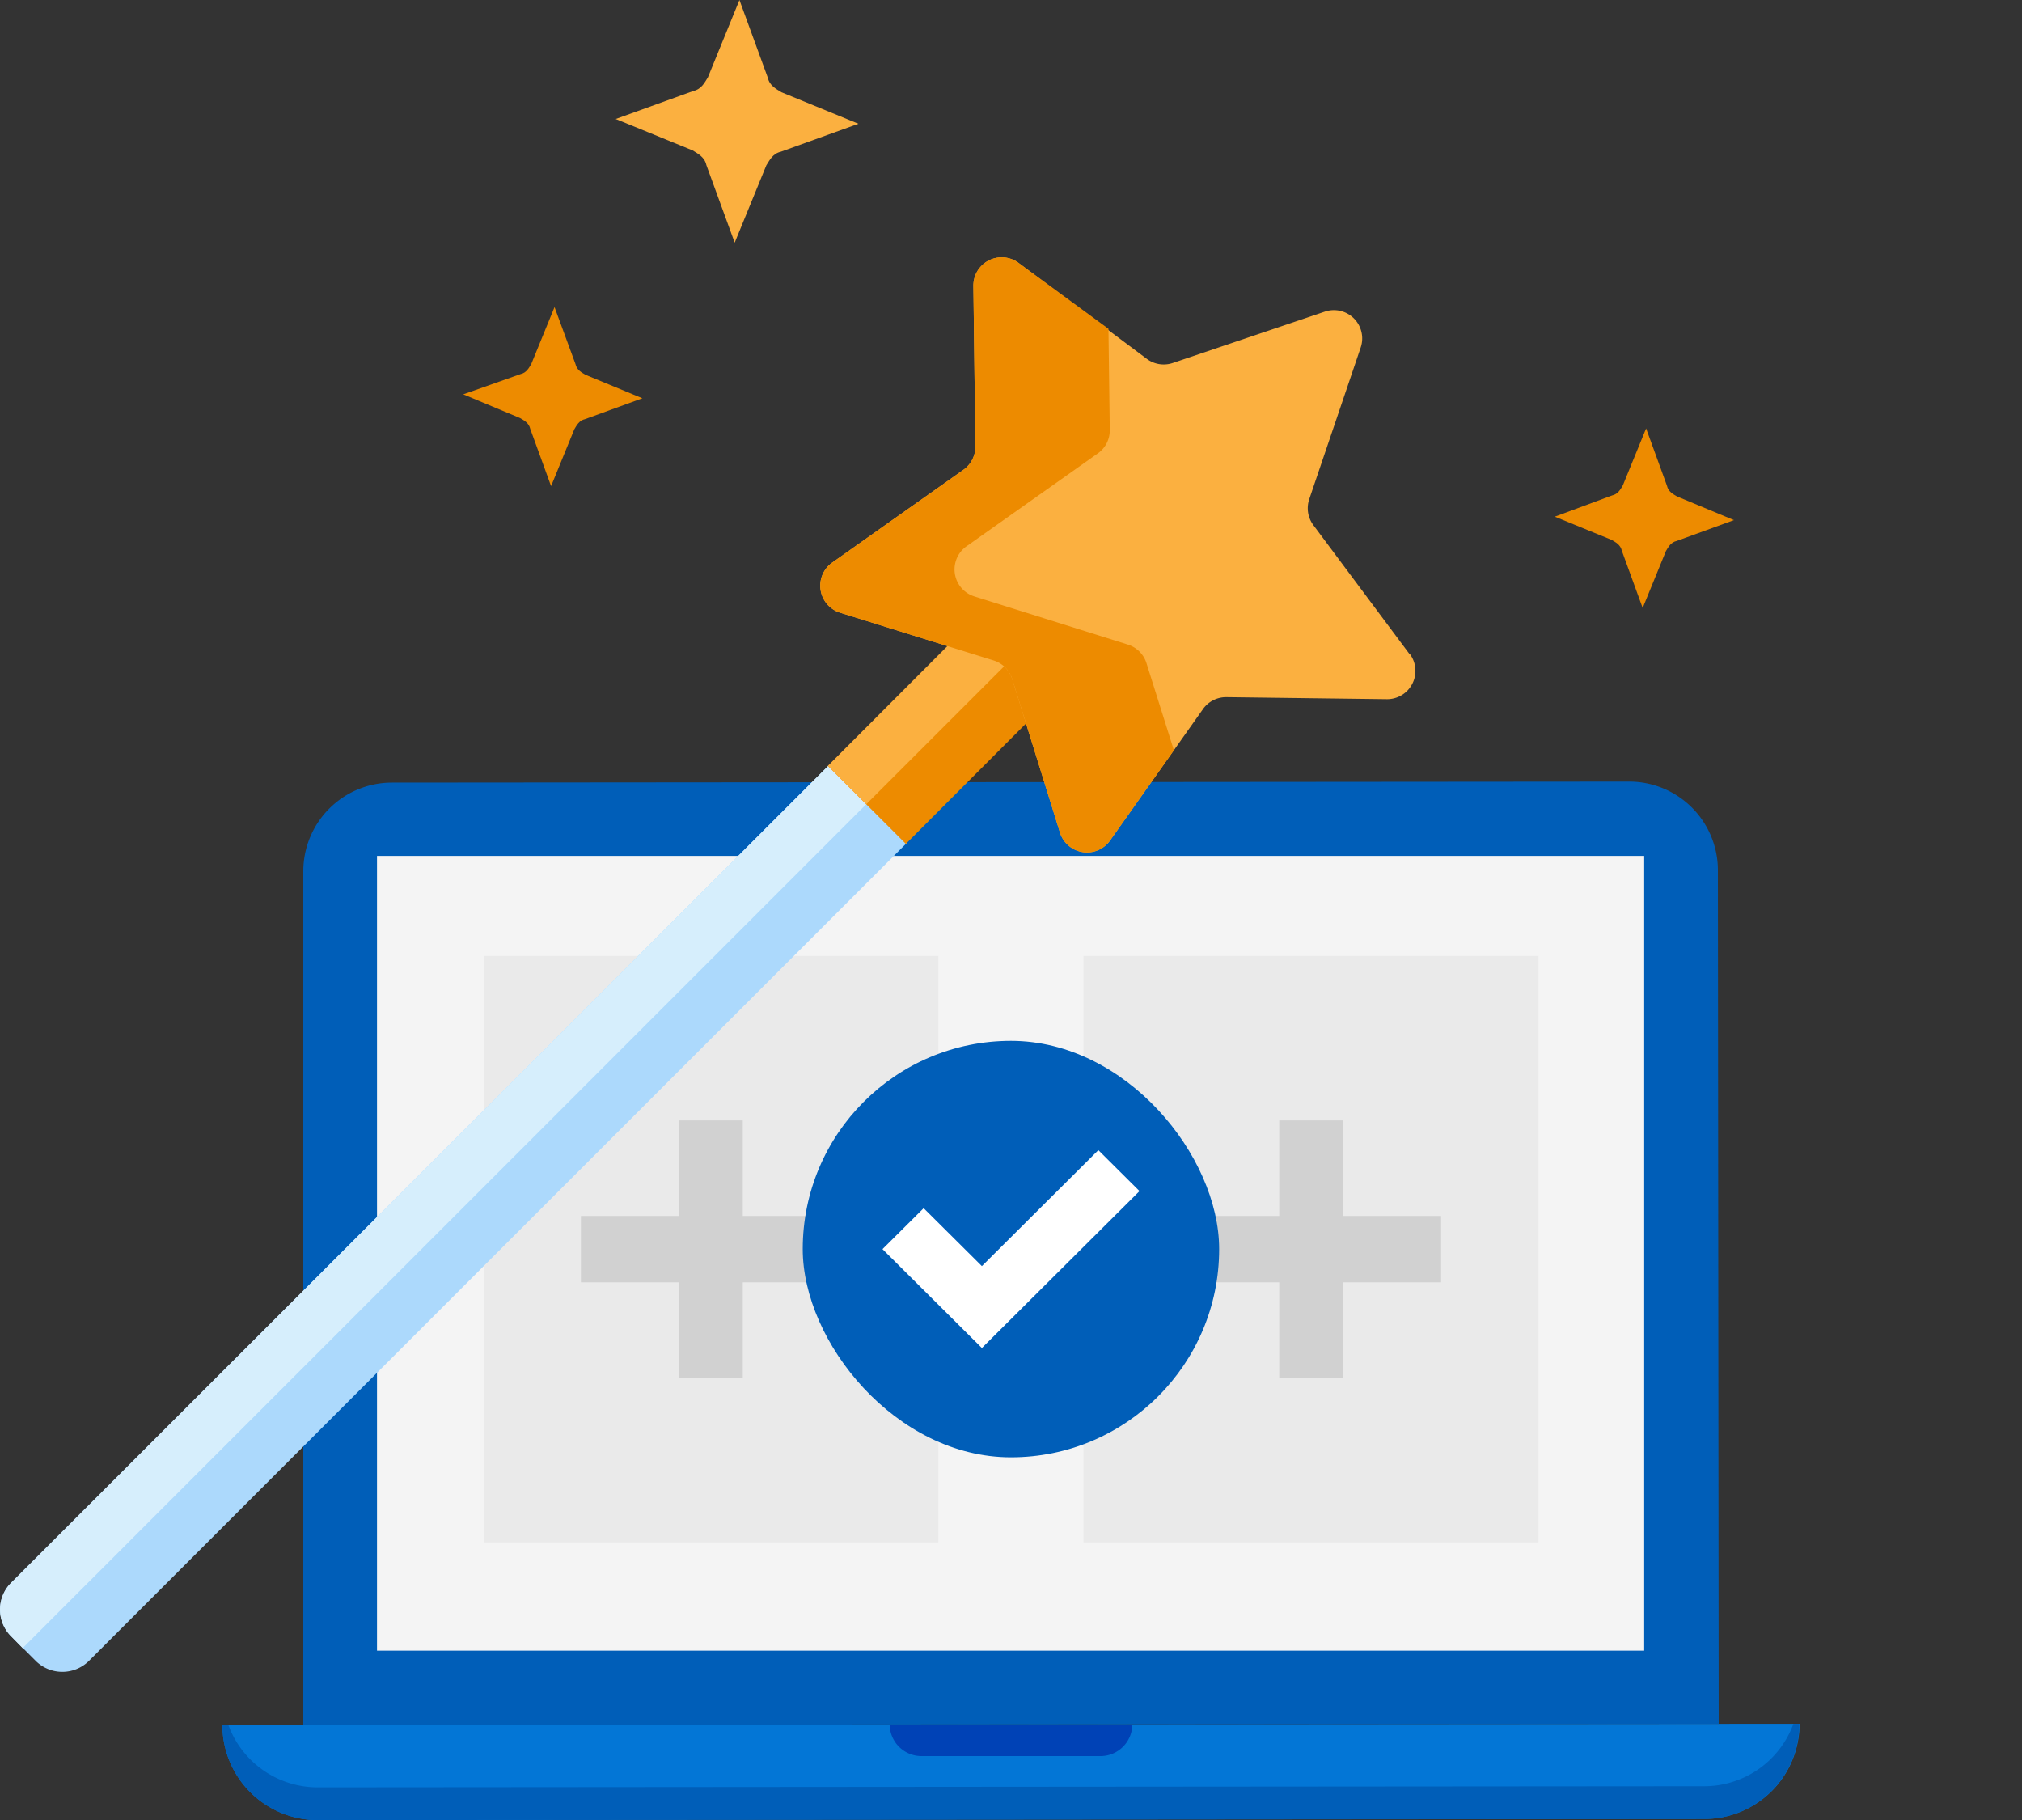 <svg id="design" xmlns="http://www.w3.org/2000/svg" viewBox="0 0 200 180"><rect x="0" y="0" width="200" height="180" fill="#333333" stroke="none"/><defs><style>.cls-1{fill:#0376d6;}.cls-2{fill:#005eb8;}.cls-3{fill:#0042b6;}.cls-4{fill:#f4f4f4;}.cls-5{fill:#fbb040;}.cls-6{fill:#ed8b00;}.cls-7{fill:#eaeaea;}.cls-8{fill:#d1d1d1;}.cls-9{fill:#fff;}.cls-10{fill:#acd9fc;}.cls-11{fill:#d6eefc;}</style></defs><title>service-options</title><path class="cls-1" d="M168.59,179.89,31.43,180A9.4,9.4,0,0,1,22,170.6h0l156-.12h0A9.4,9.4,0,0,1,168.59,179.89Z"/><path class="cls-2" d="M168.58,176.66l-137.16.11a9.4,9.4,0,0,1-8.83-6.16H22a9.4,9.4,0,0,0,9.41,9.4l137.16-.11a9.4,9.4,0,0,0,9.4-9.41h-.58A9.4,9.4,0,0,1,168.58,176.66Z"/><path class="cls-3" d="M108.86,173.68H91.14A3.15,3.15,0,0,1,88,170.55h0l24,0h0A3.15,3.15,0,0,1,108.86,173.68Z"/><path class="cls-2" d="M170,170.49,30,170.6,30,86.18a8.77,8.77,0,0,1,8.77-8.78l122.37-.1a8.77,8.77,0,0,1,8.78,8.76Z"/><rect class="cls-4" x="37.29" y="84.65" width="125.34" height="78.6"/><path class="cls-5" d="M84.91,12.24,77.25,15c-.82.18-1.13.85-1.45,1.35L72.67,24l-2.8-7.67c-.18-.82-.85-1.13-1.35-1.45L60.9,11.77,68.57,9c.82-.18,1.13-.85,1.45-1.35L73.14,0l2.8,7.67c.18.82.85,1.13,1.35,1.45Z"/><path class="cls-6" d="M63.54,39.39l-5.66,2.06c-.6.13-.84.62-1.07,1l-2.3,5.63-2.06-5.66c-.13-.6-.62-.84-1-1.07L45.82,39,51.48,37c.6-.13.84-.62,1.07-1l2.3-5.63L56.92,36c.13.6.62.84,1,1.07Z"/><path class="cls-6" d="M171.51,51.44l-5.66,2.06c-.6.13-.84.62-1.07,1l-2.3,5.63-2.06-5.66c-.13-.6-.62-.84-1-1.07l-5.63-2.3L159.45,49c.6-.13.84-.62,1.07-1l2.3-5.63,2.06,5.66c.13.6.62.84,1,1.07Z"/><rect class="cls-7" x="47.84" y="94.54" width="44.97" height="58"/><rect class="cls-7" x="107.17" y="94.54" width="45" height="58"/><polygon class="cls-8" points="142.54 120.26 132.82 120.26 132.82 110.81 126.53 110.81 126.53 120.26 116.81 120.26 116.81 126.82 126.53 126.82 126.53 136.27 132.82 136.27 132.82 126.82 142.54 126.82 142.54 120.26"/><polygon class="cls-8" points="83.19 120.26 73.47 120.26 73.47 110.81 67.18 110.81 67.18 120.26 57.46 120.26 57.46 126.82 67.18 126.82 67.18 136.27 73.47 136.27 73.47 126.82 83.19 126.82 83.19 120.26"/><rect class="cls-2" x="79.4" y="102.94" width="41.19" height="41.19" rx="20.6" ry="20.6"/><polygon class="cls-9" points="108.64 113.75 97.12 125.22 91.36 119.49 87.29 123.54 93.05 129.27 97.12 133.32 101.19 129.27 112.71 117.8 108.64 113.75"/><path class="cls-10" d="M82,75.67,1.1,156.54a3.74,3.74,0,0,0,0,5.29l2.42,2.42a3.74,3.74,0,0,0,5.29,0L89.68,83.38Z"/><path class="cls-11" d="M2.24,163,85.76,79.46,82,75.67,1.1,156.54a3.74,3.74,0,0,0,0,5.29Z"/><path class="cls-6" d="M98.72,64.82,94.2,63.42,81.89,75.75l7.71,7.71L101.94,71.1l-1.38-4.44a2.8,2.8,0,0,0-1.84-1.84Z"/><path class="cls-5" d="M99.78,65.44a2.79,2.79,0,0,0-1.06-.62L94.2,63.42,81.89,75.75l3.79,3.79Z"/><path class="cls-5" d="M139.39,64.65l-9.48-12.71a2.8,2.8,0,0,1-.41-2.57l5.09-15a2.8,2.8,0,0,0-3.55-3.55L116,35.9a2.8,2.8,0,0,1-2.57-.41L100.75,26a2.8,2.8,0,0,0-4.47,2.28l.2,15.86a2.8,2.8,0,0,1-1.18,2.32L82.36,55.61a2.8,2.8,0,0,0,.78,5l15.14,4.71a2.8,2.8,0,0,1,1.84,1.84l4.71,15.14a2.8,2.8,0,0,0,5,.78l9.16-12.95a2.8,2.8,0,0,1,2.32-1.18l15.86.2a2.8,2.8,0,0,0,2.28-4.47Z"/><path class="cls-6" d="M113.4,65.59a2.8,2.8,0,0,0-1.84-1.84L96.42,59a2.8,2.8,0,0,1-.78-5l12.95-9.16a2.79,2.79,0,0,0,1.18-2.32l-.13-10L100.75,26a2.8,2.8,0,0,0-4.47,2.28l.2,15.86a2.8,2.8,0,0,1-1.18,2.32L82.36,55.61a2.8,2.8,0,0,0,.78,5l15.14,4.71a2.8,2.8,0,0,1,1.84,1.84l4.71,15.14a2.8,2.8,0,0,0,5,.78l6.28-8.88Z"/></svg>